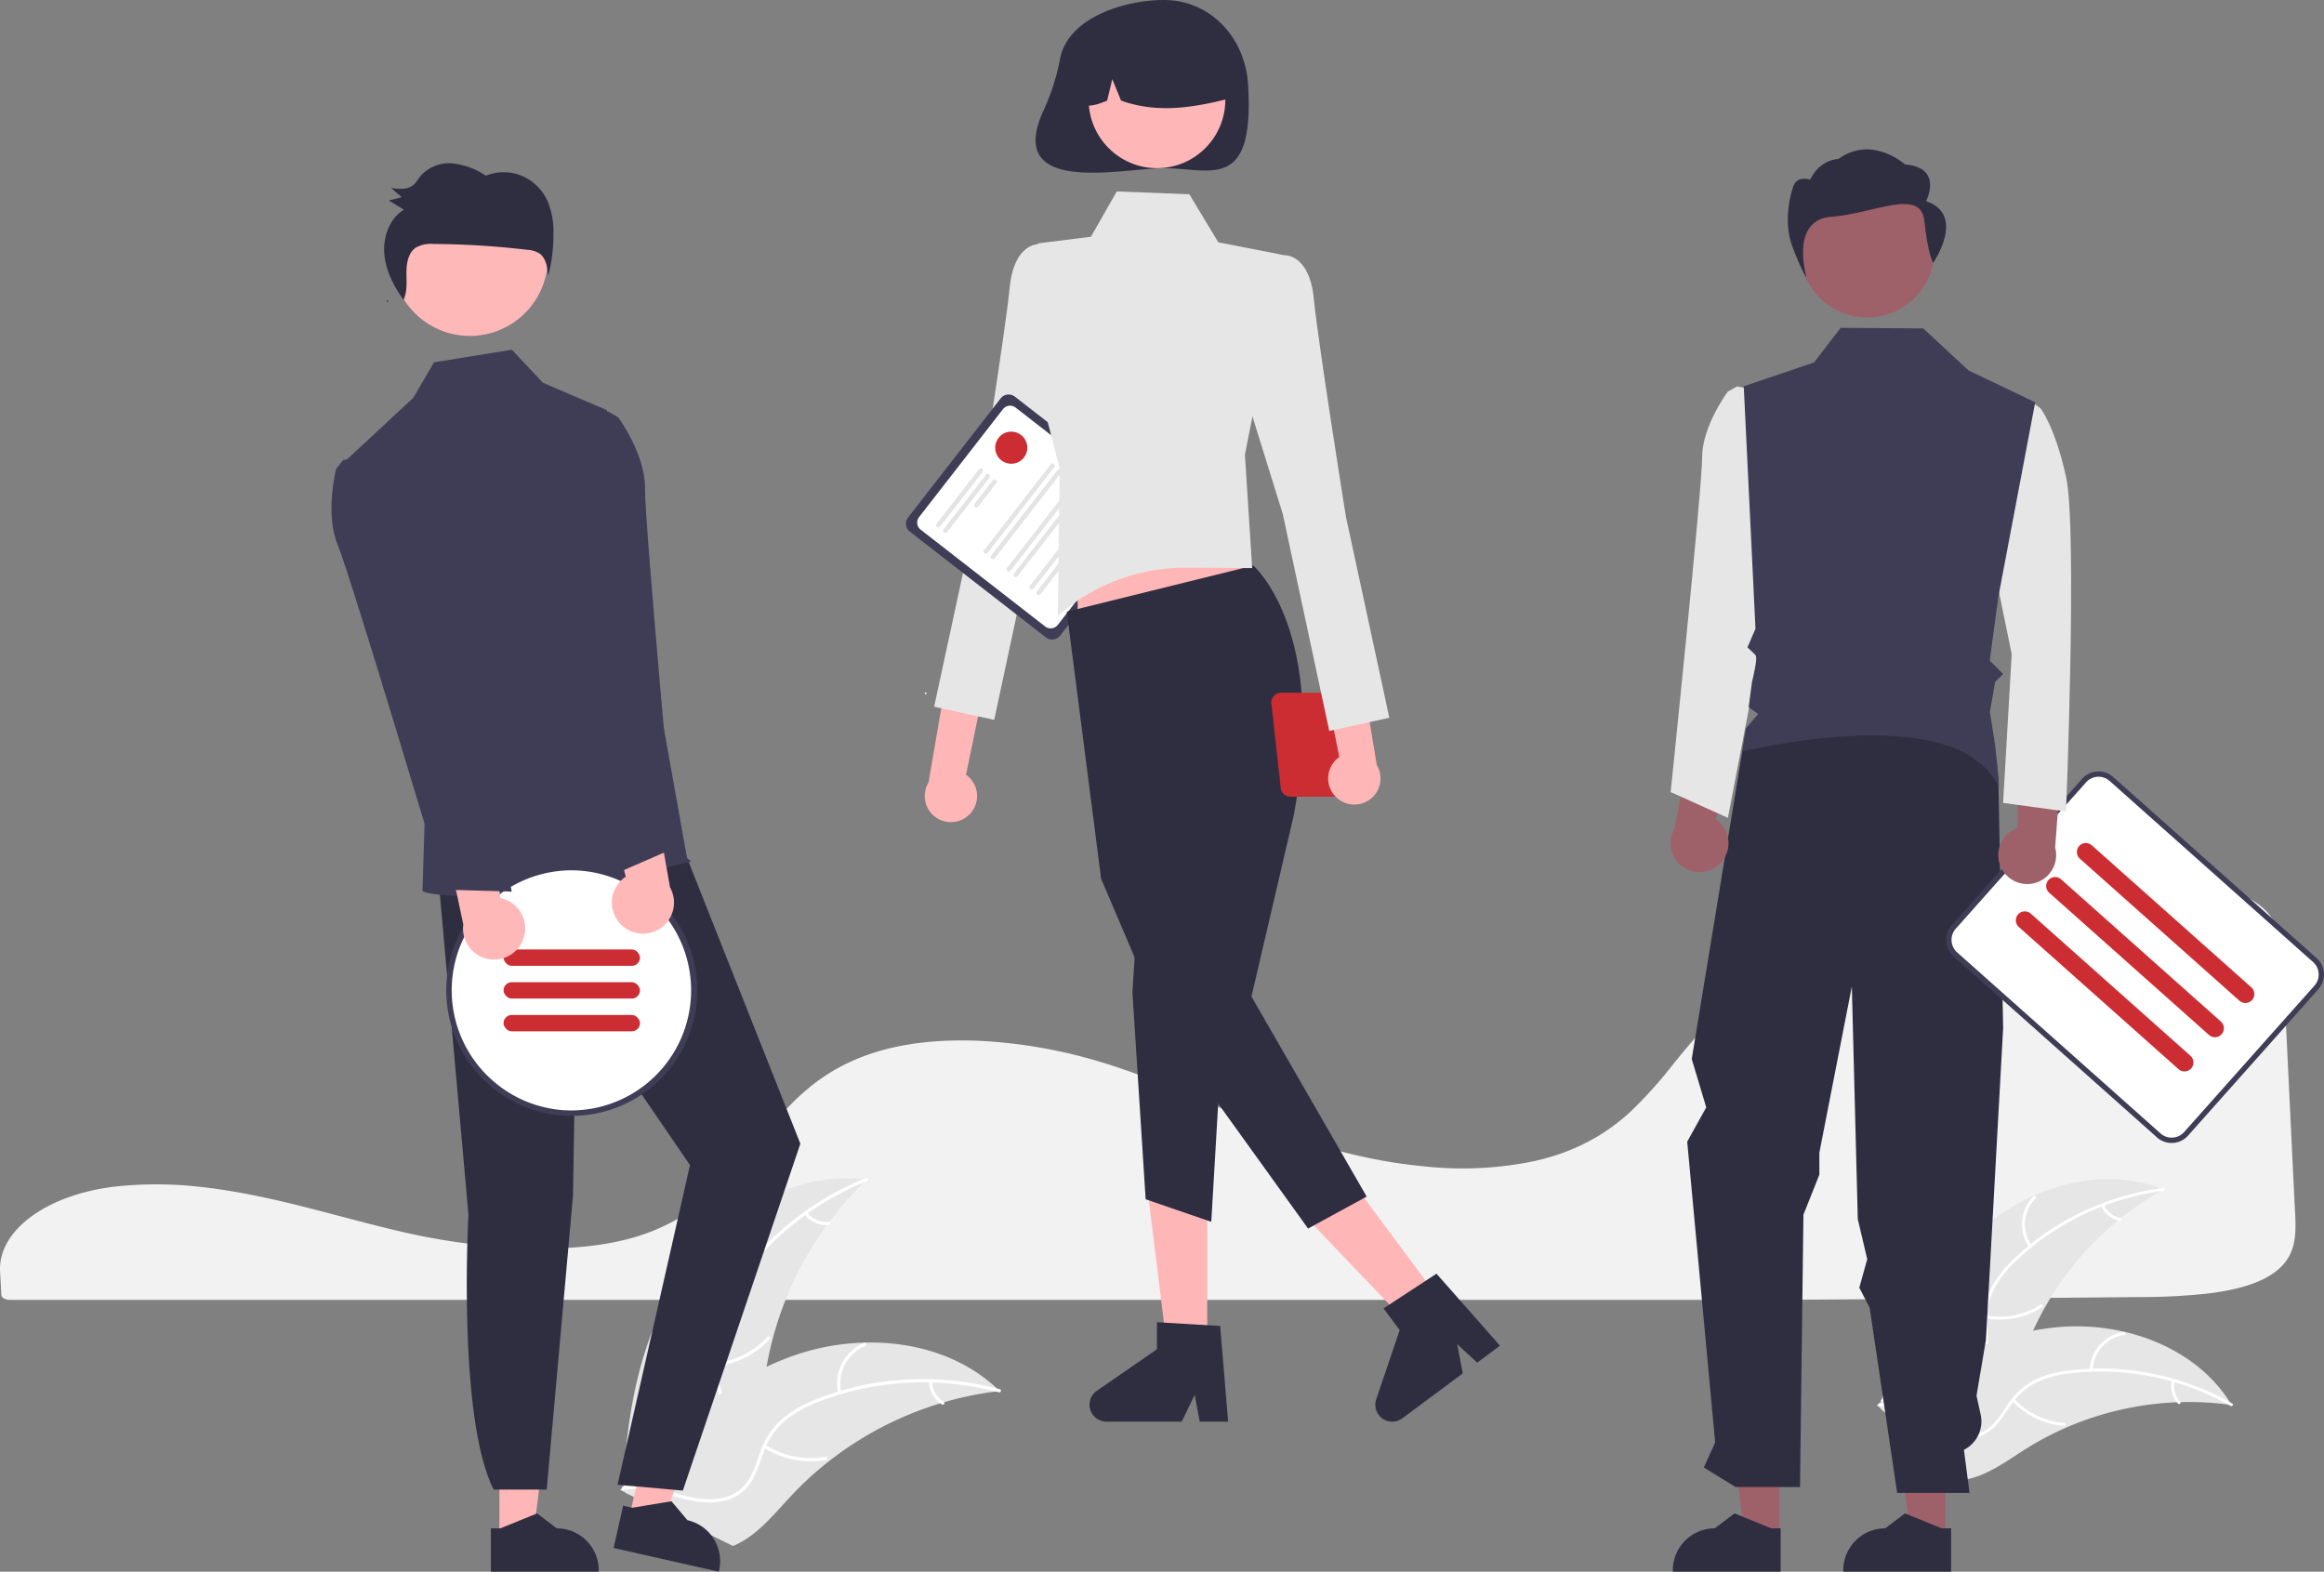 <?xml version="1.0" encoding="UTF-8"?>
<svg xmlns="http://www.w3.org/2000/svg" width="551.307" height="372.833" viewBox="0 0 551.307 372.833">
  <rect x="0" y="0" width="551.307" height="372.833" fill="#808080" stroke="none"/>
  <g id="undraw_team_spirit_re_yl1v" transform="translate(0 0)">
    <path id="Tracé_1630" data-name="Tracé 1630" d="M200.752,557.535c-2.618,0-5.241.108-7.8.326l-.373.031c-16.993,1.5-29.422,10.217-28.911,20.272l.1,1.818c.065,1.149.135,2.385.192,3.756.031.676.953,1.2,2.1,1.2H584.033c29.469-.179,58.832-.4,87.267-.669a148.5,148.5,0,0,0,15.966-.827c7.9-.935,13.387-2.789,16.769-5.668h0c4.206-3.57,4.338-8.064,4.084-13.143-.518-10.254-1.032-21.027-1.545-31.767-.453-9.465-.9-18.906-1.355-27.943-.279-5.363-.9-10.1-5.675-13.716-5.177-3.913-14.619-5.9-28.063-5.9h-.488c-42.134.15-83.883,14.638-103.885,36.051-2.3,2.466-4.45,5.106-6.525,7.659a103.781,103.781,0,0,1-10.022,11.159,47.1,47.1,0,0,1-6.62,5.161c-.162.112-.348.233-.545.347-.45.293-.92.576-1.378.827a47.86,47.86,0,0,1-8.443,3.839l-.3.1c-.223.08-.464.159-.706.232-1.693.544-3.452,1.014-5.214,1.394a83.966,83.966,0,0,1-25.768,1.2,124.521,124.521,0,0,1-25.621-5.221c-8.772-2.772-16.983-6.229-24.924-9.572-3.488-1.469-7.1-2.987-10.7-4.426-.677-.271-1.343-.536-2.02-.8-4.4-1.715-8.39-3.131-12.2-4.33a120.378,120.378,0,0,0-29.064-5.383c-10.479-.574-19.714.508-27.441,3.209a47.121,47.121,0,0,0-6.207,2.674c-9.152,4.753-14.794,11.767-20.25,18.551-6.787,8.438-13.805,17.163-27.663,21.687-15.991,5.224-39.332,3.054-55.846-.721-5.192-1.187-10.378-2.552-15.393-3.873q-3.038-.8-6.081-1.59c-3.986-1.029-7.248-1.818-10.266-2.483l-.955-.212c-.531-.115-1.062-.231-1.6-.341-3.585-.753-6.923-1.345-10.21-1.811l-.778-.114c-1.559-.205-3.017-.376-4.447-.52l-.571-.057C206.556,557.668,203.657,557.535,200.752,557.535Z" transform="translate(-163.651 -276.584)" fill="#f2f2f2"></path>
    <path id="Tracé_1631" data-name="Tracé 1631" d="M893,610.146c11.761-10.6,29.255-15.927,43.928-9.984a72.943,72.943,0,0,0-32.779,37.862c-2.336,6.215-4.287,13.371-10.033,16.7-3.575,2.07-8.023,2.172-12.032,1.172s-7.683-3-11.307-4.987l-1.031-.023C874.374,635.744,881.238,620.743,893,610.146Z" transform="translate(-423.687 -317.973)" fill="#e6e6e6"></path>
    <path id="Tracé_1632" data-name="Tracé 1632" d="M936.942,601.7a62.347,62.347,0,0,0-34.686,16.381,26.847,26.847,0,0,0-5.272,6.555,15.4,15.4,0,0,0-1.78,7.906c.063,2.564.425,5.179-.135,7.713a9.428,9.428,0,0,1-4.69,6.121c-2.872,1.651-6.165,2.171-9.4,2.568-3.6.441-7.338.842-10.45,2.858-.377.244-.734-.355-.358-.6,5.415-3.509,12.268-2.232,18.091-4.574,2.717-1.093,5.121-3.011,5.972-5.911.744-2.536.373-5.233.286-7.828a16.432,16.432,0,0,1,1.452-7.8,24.82,24.82,0,0,1,5-6.734,60.488,60.488,0,0,1,15.372-11,63.453,63.453,0,0,1,20.594-6.354c.444-.057.448.641.006.7Z" transform="translate(-423.783 -319.193)" fill="#fff"></path>
    <path id="Tracé_1633" data-name="Tracé 1633" d="M924.644,616.089a9.354,9.354,0,0,1,1.031-12.068c.32-.315.824.167.5.483a8.662,8.662,0,0,0-.936,11.228C925.505,616.1,924.9,616.451,924.644,616.089Z" transform="translate(-443.265 -320.267)" fill="#fff"></path>
    <path id="Tracé_1634" data-name="Tracé 1634" d="M909.321,647.347a18.029,18.029,0,0,0,12.883-2.58c.378-.243.735.356.358.6a18.753,18.753,0,0,1-13.412,2.657C908.708,647.944,908.881,647.268,909.321,647.347Z" transform="translate(-438.104 -335.29)" fill="#fff"></path>
    <path id="Tracé_1635" data-name="Tracé 1635" d="M953.28,607.242a5.3,5.3,0,0,0,3.96,3.092c.443.074.27.75-.171.677a5.933,5.933,0,0,1-4.388-3.411.361.361,0,0,1,.121-.479.351.351,0,0,1,.478.121Z" transform="translate(-454.213 -321.429)" fill="#fff"></path>
    <path id="Tracé_1636" data-name="Tracé 1636" d="M952.6,671.628c-.278-.038-.557-.077-.839-.111a69.718,69.718,0,0,0-11.3-.574c-.292,0-.588.013-.879.026a73.509,73.509,0,0,0-26.375,6.071,71.391,71.391,0,0,0-9.579,5.089c-4.225,2.675-8.593,5.911-13.316,7a12.257,12.257,0,0,1-1.492.266l-19.513-16.9c-.025-.061-.054-.117-.079-.178l-.81-.639c.151-.111.31-.223.46-.334.087-.065.179-.126.266-.19.06-.042.119-.084.171-.125.02-.014.04-.028.056-.037.051-.041.1-.074.151-.111q1.329-.941,2.675-1.867s0,0,.012-.005a104.967,104.967,0,0,1,21.858-11.75c.232-.088.467-.18.708-.26a68.115,68.115,0,0,1,10.7-3.011,60.2,60.2,0,0,1,6.035-.843,50.077,50.077,0,0,1,15.618,1.107c10.2,2.365,19.526,7.965,25.052,16.7C952.325,671.18,952.458,671.4,952.6,671.628Z" transform="translate(-423.198 -338.33)" fill="#e6e6e6"></path>
    <path id="Tracé_1637" data-name="Tracé 1637" d="M952.585,677.661a62.347,62.347,0,0,0-37.556-7.8,26.85,26.85,0,0,0-8.156,2.06,15.4,15.4,0,0,0-6.181,5.241c-1.493,2.085-2.778,4.391-4.752,6.077a9.429,9.429,0,0,1-7.43,2.063c-3.287-.411-6.23-1.979-9.055-3.611-3.136-1.813-6.365-3.746-10.065-4.01-.448-.032-.372-.726.075-.694,6.437.459,11.139,5.6,17.2,7.24,2.827.763,5.9.679,8.328-1.124,2.121-1.577,3.449-3.954,4.942-6.078a16.431,16.431,0,0,1,5.853-5.35,24.819,24.819,0,0,1,8.047-2.366,60.488,60.488,0,0,1,18.9.469A63.451,63.451,0,0,1,953,677.1c.389.222-.028.781-.415.561Z" transform="translate(-423.445 -344.154)" fill="#fff"></path>
    <path id="Tracé_1638" data-name="Tracé 1638" d="M948.408,664.118A9.354,9.354,0,0,1,956.5,655.1c.445-.059.558.63.112.689a8.662,8.662,0,0,0-7.508,8.4c-.01.449-.7.371-.694-.075Z" transform="translate(-452.656 -339.116)" fill="#fff"></path>
    <path id="Tracé_1639" data-name="Tracé 1639" d="M919.723,680.144a18.029,18.029,0,0,0,11.84,5.7c.448.034.372.727-.075.694a18.753,18.753,0,0,1-12.308-5.953c-.305-.33.24-.766.544-.437Z" transform="translate(-441.859 -348.296)" fill="#fff"></path>
    <path id="Tracé_1640" data-name="Tracé 1640" d="M979.813,673.359a5.3,5.3,0,0,0,1.3,4.853c.31.326-.236.761-.544.437a5.934,5.934,0,0,1-1.45-5.365.361.361,0,0,1,.384-.309A.351.351,0,0,1,979.813,673.359Z" transform="translate(-463.912 -345.699)" fill="#fff"></path>
    <path id="Tracé_1641" data-name="Tracé 1641" d="M411.3,620.564c9.63-14.607,26.858-25.173,44.205-22.9a80.611,80.611,0,0,0-24.525,49.614c-.769,7.3-.865,15.494-6.085,20.651-3.248,3.209-7.977,4.555-12.542,4.6s-9.053-1.075-13.481-2.188l-1.109.262C398.5,653.123,401.672,635.17,411.3,620.564Z" transform="translate(-249.869 -317.85)" fill="#e6e6e6"></path>
    <path id="Tracé_1642" data-name="Tracé 1642" d="M455.506,597.974a68.9,68.9,0,0,0-32.54,27.17,29.671,29.671,0,0,0-3.815,8.478,17.018,17.018,0,0,0,.3,8.951c.781,2.724,1.9,5.421,2,8.287a10.42,10.42,0,0,1-3.314,7.851c-2.612,2.564-5.99,4.037-9.343,5.363-3.723,1.472-7.614,2.941-10.382,5.964-.335.366-.884-.176-.549-.541,4.816-5.26,12.5-5.8,18.076-9.925,2.6-1.925,4.64-4.645,4.743-7.984.09-2.919-1.057-5.7-1.871-8.452a18.159,18.159,0,0,1-.615-8.742,27.431,27.431,0,0,1,3.475-8.593,66.844,66.844,0,0,1,13.379-16.046A70.123,70.123,0,0,1,455.3,597.229C455.764,597.044,455.962,597.79,455.506,597.974Z" transform="translate(-249.865 -317.793)" fill="#fff"></path>
    <path id="Tracé_1643" data-name="Tracé 1643" d="M439.073,627.156a10.337,10.337,0,0,1-2.254-13.194c.254-.426.928-.051.673.376a9.572,9.572,0,0,0,2.122,12.269C440,626.923,439.453,627.471,439.073,627.156Z" transform="translate(-263.719 -323.897)" fill="#fff"></path>
    <path id="Tracé_1644" data-name="Tracé 1644" d="M430.961,663.151a19.924,19.924,0,0,0,13.061-6.343c.337-.365.885.177.549.541a20.724,20.724,0,0,1-13.605,6.573c-.5.038-.5-.733-.006-.771Z" transform="translate(-261.959 -339.7)" fill="#fff"></path>
    <path id="Tracé_1645" data-name="Tracé 1645" d="M466.389,610.158a5.851,5.851,0,0,0,5.1,2.205c.495-.044.5.727.006.771a6.557,6.557,0,0,1-5.642-2.427.4.4,0,0,1,0-.545.388.388,0,0,1,.545,0Z" transform="translate(-274.902 -322.525)" fill="#fff"></path>
    <path id="Tracé_1646" data-name="Tracé 1646" d="M486.557,670.547c-.308.036-.617.073-.928.115a77.074,77.074,0,0,0-12.242,2.529c-.311.086-.625.177-.933.272a81.239,81.239,0,0,0-26.52,13.831,78.888,78.888,0,0,0-8.829,8.108c-3.774,4.036-7.546,8.713-12.293,11.194a13.533,13.533,0,0,1-1.522.7l-25.57-12.642c-.044-.058-.091-.11-.135-.168l-1.044-.458c.13-.161.269-.324.4-.485.075-.094.156-.184.232-.278.052-.061.1-.123.148-.181.017-.021.035-.041.049-.056.043-.058.09-.108.13-.161q1.159-1.376,2.342-2.741c0-.006,0-.006.011-.009a116,116,0,0,1,20.109-18.648c.224-.158.45-.322.685-.475a75.277,75.277,0,0,1,10.607-6.2,66.594,66.594,0,0,1,6.22-2.58,55.344,55.344,0,0,1,17.012-3.162c11.565-.308,23.1,3.086,31.439,10.89C486.139,670.144,486.347,670.341,486.557,670.547Z" transform="translate(-249.418 -340.566)" fill="#e6e6e6"></path>
    <path id="Tracé_1647" data-name="Tracé 1647" d="M486.569,675.9a68.9,68.9,0,0,0-42.34,2.1,29.669,29.669,0,0,0-8.15,4.472,17.018,17.018,0,0,0-5.153,7.325c-1.017,2.646-1.75,5.469-3.392,7.822a10.42,10.42,0,0,1-7.373,4.273c-3.63.475-7.213-.383-10.689-1.343-3.859-1.066-7.85-2.235-11.88-1.488-.488.091-.6-.672-.113-.763,7.012-1.3,13.473,2.895,20.408,2.959,3.236.03,6.5-.915,8.594-3.519,1.83-2.277,2.589-5.188,3.595-7.875a18.159,18.159,0,0,1,4.772-7.351,27.43,27.43,0,0,1,7.948-4.769,66.846,66.846,0,0,1,20.344-4.757,70.124,70.124,0,0,1,23.716,2.2c.478.129.187.844-.288.716Z" transform="translate(-249.648 -345.626)" fill="#fff"></path>
    <path id="Tracé_1648" data-name="Tracé 1648" d="M478.258,671.08a10.337,10.337,0,0,1,6.144-11.892c.46-.187.772.518.311.706a9.572,9.572,0,0,0-5.693,11.074c.114.483-.649.593-.763.113Z" transform="translate(-279.414 -340.61)" fill="#fff"></path>
    <path id="Tracé_1649" data-name="Tracé 1649" d="M450.78,697.46a19.925,19.925,0,0,0,14.248,2.8c.489-.089.6.674.113.763a20.725,20.725,0,0,1-14.82-2.943c-.419-.268.043-.886.46-.619Z" transform="translate(-269.163 -354.692)" fill="#fff"></path>
    <path id="Tracé_1650" data-name="Tracé 1650" d="M513.251,673.466a5.851,5.851,0,0,0,2.741,4.829c.422.263-.041.88-.46.619a6.557,6.557,0,0,1-3.044-5.335.4.4,0,0,1,.325-.438.387.387,0,0,1,.438.325Z" transform="translate(-292.117 -345.759)" fill="#fff"></path>
    <path id="Tracé_1651" data-name="Tracé 1651" d="M521.509,426.85a6.166,6.166,0,0,0-.81-9.42l10.065-48.71-10.859,3.426-8.1,47.123a6.2,6.2,0,0,0,9.7,7.581Z" transform="translate(-291.537 -233.65)" fill="#ffb6b6"></path>
    <path id="Tracé_1652" data-name="Tracé 1652" d="M546.073,251.667l-6.726-5.077s-5.934-.42-6.985,10.281-7.631,51.77-7.631,51.77l-10.293,47.672,14.248,3.127,11.024-51.446L550.747,272.5Z" transform="translate(-292.837 -188.672)" fill="#e6e6e6"></path>
    <path id="Tracé_1653" data-name="Tracé 1653" d="M537.054,360.671l-32.266-25.088a2.406,2.406,0,0,1-.422-3.372l21.953-28.234a2.406,2.406,0,0,1,3.372-.422l32.265,25.088a2.406,2.406,0,0,1,.422,3.372l-21.953,28.234A2.406,2.406,0,0,1,537.054,360.671Z" transform="translate(-288.941 -209.465)" fill="#3f3d56"></path>
    <path id="Tracé_1654" data-name="Tracé 1654" d="M538.429,359.621,508.9,336.661a2.136,2.136,0,0,1-.375-2.994l19.9-25.595a2.136,2.136,0,0,1,2.994-.375l29.528,22.96a2.136,2.136,0,0,1,.375,2.994l-19.9,25.6a2.136,2.136,0,0,1-2.994.374Z" transform="translate(-290.494 -211.012)" fill="#fff"></path>
    <path id="Tracé_1655" data-name="Tracé 1655" d="M515.388,344.693a.534.534,0,0,1-.094-.749l10.04-12.912a.533.533,0,1,1,.842.655L516.137,344.6a.534.534,0,0,1-.749.093Z" transform="translate(-293.111 -219.695)" fill="#e4e4e4"></path>
    <path id="Tracé_1656" data-name="Tracé 1656" d="M518.022,346.741a.534.534,0,0,1-.094-.749l10.04-12.912a.533.533,0,1,1,.842.655l-10.04,12.912A.534.534,0,0,1,518.022,346.741Z" transform="translate(-294.081 -220.449)" fill="#e4e4e4"></path>
    <path id="Tracé_1657" data-name="Tracé 1657" d="M529.66,341.475a.534.534,0,0,1-.094-.749l4.352-5.6a.533.533,0,0,1,.842.655l-4.352,5.6A.534.534,0,0,1,529.66,341.475Z" transform="translate(-298.367 -221.203)" fill="#e4e4e4"></path>
    <path id="Tracé_1658" data-name="Tracé 1658" d="M533.211,350.241a.534.534,0,0,1-.094-.749l15.85-20.384a.533.533,0,1,1,.842.655l-15.85,20.384A.534.534,0,0,1,533.211,350.241Z" transform="translate(-299.674 -218.986)" fill="#e4e4e4"></path>
    <path id="Tracé_1659" data-name="Tracé 1659" d="M535.845,352.289a.534.534,0,0,1-.094-.749l15.85-20.384a.533.533,0,0,1,.842.655L536.594,352.2A.534.534,0,0,1,535.845,352.289Z" transform="translate(-300.644 -219.741)" fill="#e4e4e4"></path>
    <path id="Tracé_1660" data-name="Tracé 1660" d="M541.824,356.938a.534.534,0,0,1-.094-.749l15.85-20.384a.533.533,0,1,1,.842.655l-15.849,20.384a.534.534,0,0,1-.749.094Z" transform="translate(-302.846 -221.453)" fill="#e4e4e4"></path>
    <path id="Tracé_1661" data-name="Tracé 1661" d="M544.458,358.986a.534.534,0,0,1-.094-.749l15.85-20.384a.533.533,0,0,1,.842.655l-15.85,20.384A.534.534,0,0,1,544.458,358.986Z" transform="translate(-303.816 -222.207)" fill="#e4e4e4"></path>
    <path id="Tracé_1662" data-name="Tracé 1662" d="M550.438,363.635a.534.534,0,0,1-.094-.749l15.85-20.384a.533.533,0,1,1,.842.655l-15.849,20.384A.534.534,0,0,1,550.438,363.635Z" transform="translate(-306.019 -223.919)" fill="#e4e4e4"></path>
    <path id="Tracé_1663" data-name="Tracé 1663" d="M553.072,365.683a.534.534,0,0,1-.094-.749l15.85-20.384a.533.533,0,1,1,.842.655l-15.85,20.384A.534.534,0,0,1,553.072,365.683Z" transform="translate(-306.989 -224.673)" fill="#e4e4e4"></path>
    <circle id="Ellipse_104" data-name="Ellipse 104" cx="0.219" cy="0.219" r="0.219" transform="translate(219.374 164.245)" fill="#fff"></circle>
    <path id="Tracé_1664" data-name="Tracé 1664" d="M558.375,168.679a52.735,52.735,0,0,1-3.763,12.009c-9.9,20.946,18.3,14.119,28.372,14.119,11.017,0,21.559,5.793,19.949-19.949-.688-11-8.931-19.949-19.949-19.949C573.574,154.909,560.342,159.093,558.375,168.679Z" transform="translate(-306.867 -154.909)" fill="#2f2e41"></path>
    <path id="Tracé_1665" data-name="Tracé 1665" d="M445.264,486.978h-9.387l-4.467-36.206h13.854Z" transform="translate(-158.877 -166.007)" fill="#ffb6b6"></path>
    <path id="Tracé_1666" data-name="Tracé 1666" d="M605.666,674.988h-6.732l-1.2-6.355-3.077,6.355H576.8a4.013,4.013,0,0,1-2.281-7.316l14.258-9.847V651.4l15,.9Z" transform="translate(-314.325 -337.754)" fill="#2f2e41"></path>
    <path id="Tracé_1667" data-name="Tracé 1667" d="M522.542,472.4l-7.533,5.6L489.82,451.609l11.117-8.267Z" transform="translate(-180.388 -163.271)" fill="#ffb6b6"></path>
    <path id="Tracé_1668" data-name="Tracé 1668" d="M709.684,650.264l-5.4,4.017-4.757-4.383,1.323,6.936-14.327,10.654a4.013,4.013,0,0,1-6.2-4.51l5.565-16.409-3.834-5.156,12.568-8.23Z" transform="translate(-353.85 -331.044)" fill="#2f2e41"></path>
    <path id="Tracé_1669" data-name="Tracé 1669" d="M404.675,224.727l44.559-6.94-8.861-26.658h-35.7Z" transform="translate(-149.031 -70.388)" fill="#ffb6b6"></path>
    <path id="Tracé_1670" data-name="Tracé 1670" d="M608.492,367.291s17.81,15.387,9.593,59.251l-10.032,42.98,27.332,47.453-13.9,7.581-33.682-46.814-15.413-36.154-8.152-63.363Z" transform="translate(-311.177 -233.124)" fill="#2f2e41"></path>
    <path id="Tracé_1671" data-name="Tracé 1671" d="M426.317,346.3l-1.071,16.59,3.136,49.126,15.568,5.36,2.948-50.335Z" transform="translate(-156.607 -127.533)" fill="#2f2e41"></path>
    <path id="Tracé_1672" data-name="Tracé 1672" d="M571.218,226.8l17.224.672,6.865,11.395,15.662,3.057-9.35,47.3,1.719,26.922-15.595-.1a45.615,45.615,0,0,0-30.521,11.466h0l.466-34.947-6.708-26.088,1.508-27.355,12.6-1.575Z" transform="translate(-306.294 -181.386)" fill="#e6e6e6"></path>
    <circle id="Ellipse_105" data-name="Ellipse 105" cx="16.21" cy="16.21" r="16.21" transform="translate(258.256 7.471)" fill="#ffb6b6"></circle>
    <path id="Tracé_1673" data-name="Tracé 1673" d="M575.51,164.657a18.569,18.569,0,0,1,28.231,16.206c-8.26,2.074-16.938,3.661-25.747.5l-2.08-5.091-1.226,5.1c-2.683,1.1-5.372,2.024-8.062-.011A18.96,18.96,0,0,1,575.51,164.657Z" transform="translate(-312.052 -157.499)" fill="#2f2e41"></path>
    <path id="Tracé_1674" data-name="Tracé 1674" d="M641.131,418.145l2.185,19.831a2.421,2.421,0,0,0,2.314,1.709H655.7a2.421,2.421,0,0,0,2.314-1.709l1.81-15.2a3.676,3.676,0,1,0,.948-6.915,2.4,2.4,0,0,0-1.837-.849H643.445a2.421,2.421,0,0,0-2.314,3.133Zm19.012,3.6,1.109-3.6a2.4,2.4,0,0,0,.037-1.281c.047,0,.092-.014.14-.014a2.625,2.625,0,0,1,0,5.25,2.592,2.592,0,0,1-1.285-.351Z" transform="translate(-339.455 -250.698)" fill="#cc2d33"></path>
    <path id="Tracé_1675" data-name="Tracé 1675" d="M660.014,420.175a6.166,6.166,0,0,1,.857-9.416L651.055,362,661.9,365.48l7.858,47.164a6.2,6.2,0,0,1-9.74,7.532Z" transform="translate(-343.149 -231.175)" fill="#ffb6b6"></path>
    <path id="Tracé_1676" data-name="Tracé 1676" d="M632.568,255.822l6.726-5.077s5.934-.42,6.985,10.281,7.631,51.77,7.631,51.77L664.2,360.467l-14.248,3.127L638.93,312.148l-11.036-35.493Z" transform="translate(-334.619 -190.202)" fill="#e6e6e6"></path>
    <circle id="Ellipse_106" data-name="Ellipse 106" cx="3.808" cy="3.808" r="3.808" transform="translate(236.087 102.392)" fill="#cc2d33"></circle>
    <path id="Tracé_1677" data-name="Tracé 1677" d="M187.544,560.163h7.935l3.775-30.607H187.543Z" transform="translate(-69.067 -195.021)" fill="#ffb6b6"></path>
    <path id="Tracé_1678" data-name="Tracé 1678" d="M347.992,726.747h2.234l8.72-3.546,4.674,3.546h0a9.959,9.959,0,0,1,9.958,9.958v.324H347.992Z" transform="translate(-231.539 -364.196)" fill="#2f2e41"></path>
    <path id="Tracé_1679" data-name="Tracé 1679" d="M236.221,552.686l7.741,1.748,10.424-29.023-11.424-2.579Z" transform="translate(-86.994 -192.545)" fill="#ffb6b6"></path>
    <path id="Tracé_1680" data-name="Tracé 1680" d="M396.33,719.683l2.179.492,9.287-1.538,3.778,4.488h0a9.959,9.959,0,0,1,7.52,11.908l-.071.316-24.958-5.635Z" transform="translate(-248.506 -362.515)" fill="#2f2e41"></path>
    <path id="Tracé_1681" data-name="Tracé 1681" d="M328.2,475.74l7.176,80.394s-2.689,48.264,5.987,65.248h12.582l6.23-69.656.782-46.754,26.974,39.444L370.75,620.243l15.485,1.384,27.88-82.289-30.63-77.25Z" transform="translate(-224.25 -268.035)" fill="#2f2e41"></path>
    <circle id="Ellipse_107" data-name="Ellipse 107" cx="18.505" cy="18.505" r="18.505" transform="translate(92.96 42.671)" fill="#ffb8b8"></circle>
    <path id="Tracé_1682" data-name="Tracé 1682" d="M355.57,300.589l-15.181-6.514L333,286.236l-18.462,2.978-4.9,8.4-15.857,14.745,18.578,84-.562,18.347s11.891,5.353,63.458-6.972c.618-.148-.676-.8-.676-.8Z" transform="translate(-211.574 -203.273)" fill="#3f3d56"></path>
    <path id="Tracé_1683" data-name="Tracé 1683" d="M309.326,268.059q-.193-.264-.383-.532c-.051.107-.091.218-.15.323Z" transform="translate(-217.103 -196.383)" fill="#2f2e41"></path>
    <path id="Tracé_1684" data-name="Tracé 1684" d="M346.646,225.134a11.808,11.808,0,0,0-6.178-5.969,11.273,11.273,0,0,0-8.452.007,17.023,17.023,0,0,0-8.027-2.923,8.978,8.978,0,0,0-7.653,3.248A12.5,12.5,0,0,1,315,221.235c-1.418,1.313-3.573,1.124-5.458.855l2.537,2.174-3.07.8,3.583,2.173c-3.467,2.081-5.043,6.623-4.626,10.748.394,3.905,2.279,7.477,4.533,10.651.9-1.9.705-4.168.691-6.3-.015-2.258.384-4.822,2.193-6.084a7.241,7.241,0,0,1,4.262-.881,195.808,195.808,0,0,1,22.211,1.387,6.252,6.252,0,0,1,2.844.825c1.63,1.112,1.948,3.407,2.111,5.421a39.275,39.275,0,0,0,1.254-10.182,18.767,18.767,0,0,0-1.416-7.684Z" transform="translate(-216.773 -177.494)" fill="#2f2e41"></path>
    <circle id="Ellipse_108" data-name="Ellipse 108" cx="29.126" cy="29.126" r="29.126" transform="translate(106.508 205.81)" fill="#fff"></circle>
    <path id="Tracé_1685" data-name="Tracé 1685" d="M361,479.674a29.923,29.923,0,0,0-4.469.336c-.761.111-1.5.253-2.23.428a29.758,29.758,0,0,0-12.615,51.65c.5.421,1,.828,1.527,1.217A29.767,29.767,0,1,0,361,479.674Zm0,58.252A28.315,28.315,0,0,1,344.17,532.4c-.531-.388-1.042-.79-1.54-1.217a28.462,28.462,0,0,1,12.7-49.65c.725-.149,1.45-.265,2.188-.356a28.18,28.18,0,0,1,3.482-.214,28.479,28.479,0,0,1,0,56.957Z" transform="translate(-225.364 -274.511)" fill="#3f3d56"></path>
    <rect id="Rectangle_579" data-name="Rectangle 579" width="32.362" height="3.883" rx="1.942" transform="translate(151.816 229.111) rotate(180)" fill="#cc2d33"></rect>
    <rect id="Rectangle_580" data-name="Rectangle 580" width="32.362" height="3.883" rx="1.942" transform="translate(151.816 236.878) rotate(180)" fill="#cc2d33"></rect>
    <rect id="Rectangle_581" data-name="Rectangle 581" width="32.362" height="3.883" rx="1.942" transform="translate(151.816 244.645) rotate(180)" fill="#cc2d33"></rect>
    <path id="Tracé_1686" data-name="Tracé 1686" d="M723.362,557.733h-8.32l-3.958-32.093h12.28Z" transform="translate(-261.873 -193.579)" fill="#9e616a"></path>
    <path id="Tracé_1687" data-name="Tracé 1687" d="M661.051,557.733h-8.32l-3.958-32.093h12.28Z" transform="translate(-238.926 -193.579)" fill="#9e616a"></path>
    <path id="Tracé_1688" data-name="Tracé 1688" d="M817.408,737.029H791.822V736.7a9.959,9.959,0,0,1,9.958-9.959h0l4.674-3.546,8.72,3.546h2.233Z" transform="translate(-394.99 -364.196)" fill="#2f2e41"></path>
    <path id="Tracé_1689" data-name="Tracé 1689" d="M881.408,737.029H855.822V736.7a9.959,9.959,0,0,1,9.958-9.959h0l4.674-3.546,8.72,3.546h2.233Z" transform="translate(-418.559 -364.196)" fill="#2f2e41"></path>
    <path id="Tracé_1690" data-name="Tracé 1690" d="M810.943,427.592l-12.645,77,3.441,11.474-4.516,8.126,6.631,71.366-2.692,5.926,7.521,4.638h15.3l.812-64.608,3.78-9.486V526.8l7.7-39.4,1.417,55.173,2.239,9.5-1.881,6.764,2.457,4.739,6.526,43.95H864.2L862.869,597.3h0a7.557,7.557,0,0,0,3.968-8.362l-.984-4.482,2.239-13.251,4.078-73.927-1.15-59.65L850.945,422.28Z" transform="translate(-396.979 -253.375)" fill="#2f2e41"></path>
    <circle id="Ellipse_219" data-name="Ellipse 219" cx="15.944" cy="15.944" r="15.944" transform="translate(427.009 43.455)" fill="#9e616a"></circle>
    <path id="Tracé_1691" data-name="Tracé 1691" d="M802.793,459.32a6.825,6.825,0,0,0-1.093-10.407l6.2-23.446-11.945,4.018L791.9,451.133a6.862,6.862,0,0,0,10.894,8.187Z" transform="translate(-394.676 -254.548)" fill="#9e616a"></path>
    <path id="Path_1101" data-name="Path 1101" d="M809.333,300.55l-2.564-.532-2.187,1.211s-6.108,8.144-6.108,15.609-7.466,79.405-7.466,79.405l13.574,6.108,10.859-56.33Z" transform="translate(-394.69 -208.349)" fill="#e6e6e6"></path>
    <path id="Path_1104" data-name="Path 1104" d="M867.806,223.277s4.17-7.972-5-8.7c0,0-7.821-7.095-15.793-1.3,0,0-4.348,0-6.726,4.921,0,0-3.42-1.3-4.172,2.174,0,0-2.5,7.247,0,13.77s3.334,7.247,3.334,7.247-4.112-13.675,5.9-14.4,21.21-6.98,22.044.992,2.089,9.936,2.089,9.936S877.4,226.538,867.806,223.277Z" transform="translate(-410.891 -175.567)" fill="#2f2e41"></path>
    <path id="Tracé_1692" data-name="Tracé 1692" d="M948.139,532.586a4.88,4.88,0,0,1-3.262-1.244L896.625,488.39a4.921,4.921,0,0,1-.4-6.939l30.91-34.725a4.92,4.92,0,0,1,6.939-.4l48.252,42.952a4.915,4.915,0,0,1,.4,6.939l-30.911,34.725a4.881,4.881,0,0,1-3.386,1.639C948.333,532.584,948.235,532.586,948.139,532.586Z" transform="translate(-432.98 -261.772)" fill="#fff"></path>
    <path id="Tracé_1693" data-name="Tracé 1693" d="M947.954,532.719a5.192,5.192,0,0,1-3.471-1.324l-48.252-42.952a5.238,5.238,0,0,1-.429-7.386l30.911-34.725a5.238,5.238,0,0,1,7.385-.429l48.252,42.952a5.232,5.232,0,0,1,.429,7.385l-30.911,34.724a5.2,5.2,0,0,1-3.6,1.745C948.161,532.716,948.058,532.719,947.954,532.719Zm-17.332-86.874a3.957,3.957,0,0,0-2.965,1.328L896.746,481.9a3.972,3.972,0,0,0,.325,5.6l48.252,42.952a3.967,3.967,0,0,0,5.6-.326L981.835,495.4a3.967,3.967,0,0,0-.325-5.6l-48.252-42.952a3.951,3.951,0,0,0-2.636-1Z" transform="translate(-432.796 -261.588)" fill="#3f3d56"></path>
    <path id="Tracé_1694" data-name="Tracé 1694" d="M983.511,509.407a2.118,2.118,0,0,1-1.413-.537l-37.876-33.716a2.127,2.127,0,0,1,2.828-3.177l37.876,33.716a2.126,2.126,0,0,1-1.415,3.714Z" transform="translate(-450.852 -271.478)" fill="#cc2d33"></path>
    <path id="Tracé_1695" data-name="Tracé 1695" d="M972.07,522.254a2.118,2.118,0,0,1-1.413-.537L932.781,488a2.127,2.127,0,1,1,2.828-3.177l37.876,33.716a2.126,2.126,0,0,1-1.416,3.714Z" transform="translate(-446.639 -276.21)" fill="#cc2d33"></path>
    <path id="Tracé_1696" data-name="Tracé 1696" d="M960.633,535.1a2.116,2.116,0,0,1-1.413-.538l-37.876-33.716a2.127,2.127,0,1,1,2.829-3.177l37.876,33.716a2.126,2.126,0,0,1-1.415,3.714Z" transform="translate(-442.427 -280.941)" fill="#cc2d33"></path>
    <path id="Tracé_1697" data-name="Tracé 1697" d="M914.884,461.409a6.825,6.825,0,0,1,3.734-9.776l.041-24.252,10.509,6.956-1.65,21.964a6.862,6.862,0,0,1-12.634,5.108Z" transform="translate(-439.992 -255.253)" fill="#9e616a"></path>
    <path id="Path_1100" data-name="Path 1100" d="M914.156,308.743l4.695-4.526,3.449,2.489s3.393,4.072,6.108,16.288,0,79.4,0,79.4l-14.931-2.036,2.036-35.291-6.108-29.862Z" transform="translate(-438.293 -209.895)" fill="#e6e6e6"></path>
    <path id="Tracé_1698" data-name="Tracé 1698" d="M887.459,295.667l-15.818-7.556L860.9,278.15,841.318,278,835,286.216l-16.678,5.665,2.78,57.507-1.9,4.422s1.32,1.193,1.924,1.86-.834,6.252-.834,6.252l-.81,6.076,2.247,1.605-2.921,3.451-.725,5.439s50.99-12.674,60.624,8.321c.509,1.109-.744-9.732-.744-9.732l-1.254-7.936,1.244-7.123,1.9-1.9-3.179-3.179,2.038-15.082Z" transform="translate(-404.663 -200.241)" fill="#3f3d56"></path>
    <path id="Tracé_1699" data-name="Tracé 1699" d="M348.941,486.98a7.328,7.328,0,0,0-5.372-9.869l-3.514-25.8-10.188,8.906,4.9,23.137a7.367,7.367,0,0,0,14.175,3.628Z" transform="translate(-224.864 -264.065)" fill="#ffb8b8"></path>
    <path id="Path_1101-2" data-name="Path 1101" d="M293.653,326.838l-2.762.529-1.669,2.1s-2.7,10.592.376,17.994,25.317,81.807,25.317,81.807l15.975.463-12.445-60.326Z" transform="translate(-209.492 -218.226)" fill="#3f3d56"></path>
    <path id="Tracé_1700" data-name="Tracé 1700" d="M393.62,480.557a7.328,7.328,0,0,1,1.3-11.16l-6.36-25.252,12.774,4.465,4.081,23.295a7.367,7.367,0,0,1-11.8,8.652Z" transform="translate(-246.481 -261.427)" fill="#ffb8b8"></path>
    <path id="Path_1101-3" data-name="Path 1101" d="M383.575,310.021l2.76-.539,2.332,1.328s6.455,8.821,6.36,16.836,7.011,85.347,7.011,85.347l-14.65,6.386-10.946-60.616Z" transform="translate(-242.016 -211.834)" fill="#3f3d56"></path>
  </g>
</svg>
